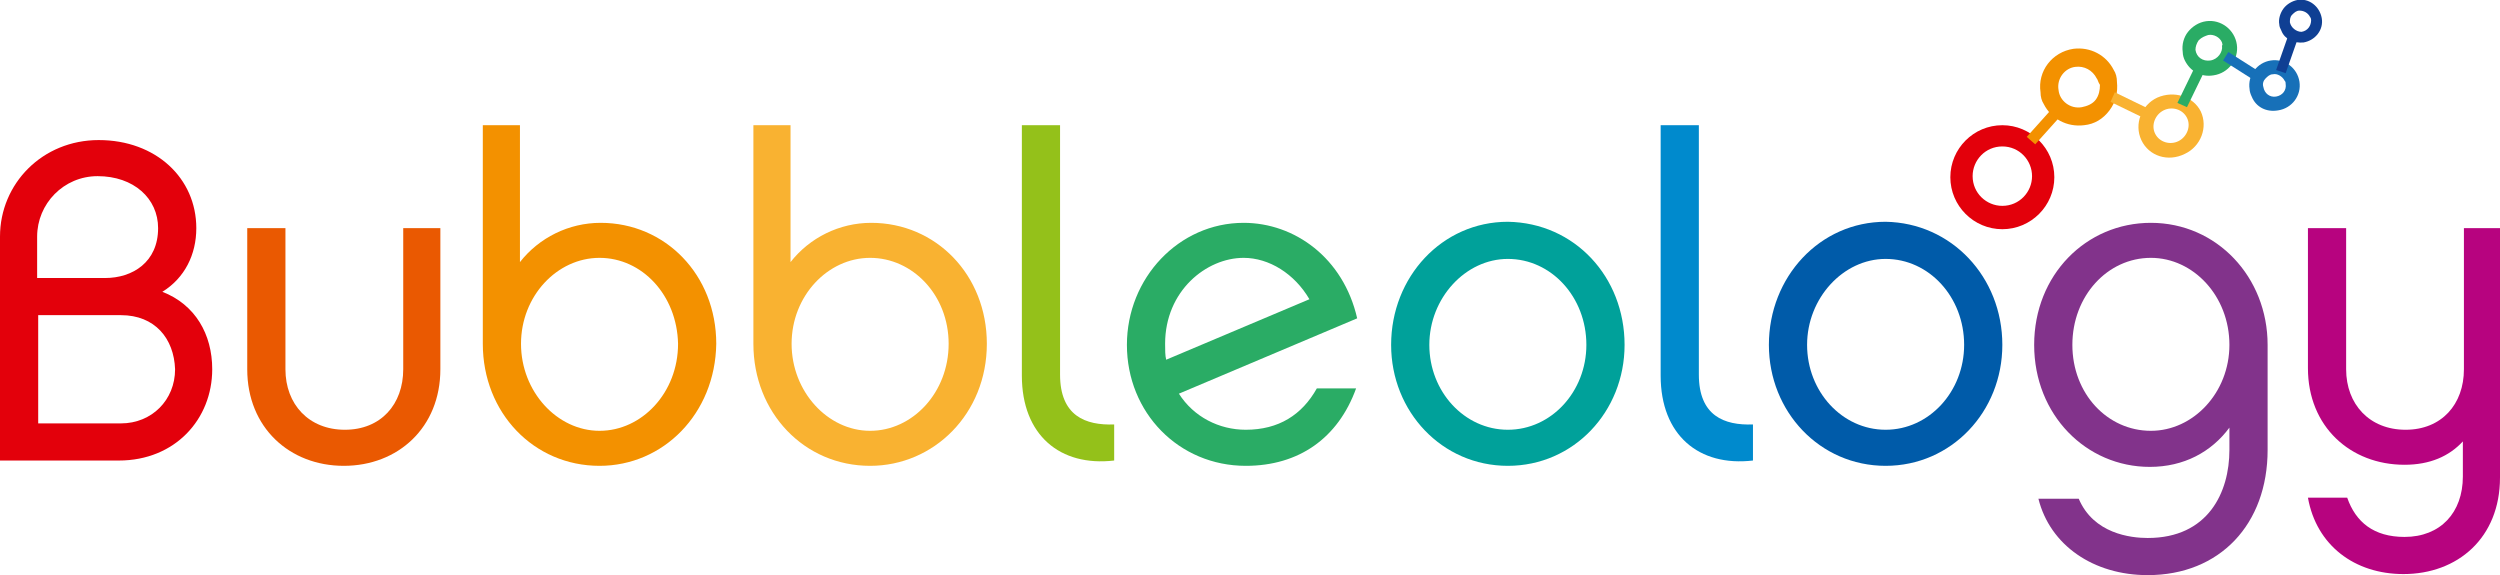 <svg id="Layer_1" xmlns="http://www.w3.org/2000/svg" viewBox="-176.5 369.5 235.6 54.2"><style>.st0{fill:#E3000B;} .st1{fill:#F39100;} .st2{fill:#F9B231;} .st3{fill:#2AAC65;} .st4{fill:#1770B8;} .st5{fill:#0F3F93;} .st6{fill:#EA5901;} .st7{fill:#94C11A;} .st8{fill:#00A19A;} .st9{fill:#008ACD;} .st10{fill:#005BA9;} .st11{fill:#82338B;} .st12{fill:#B7037F;}</style><g id="detail"><path id="red" class="st0" d="M12.2 391.1c-2.7 0-4.9-2.2-4.9-4.9s2.2-4.9 4.9-4.9 4.9 2.2 4.9 4.9-2.2 4.9-4.9 4.9m0-7.8c-1.6 0-2.8 1.3-2.8 2.8 0 1.6 1.3 2.8 2.8 2.8 1.6 0 2.8-1.3 2.8-2.8s-1.2-2.8-2.8-2.8"/><path id="orange-link" class="st1" d="M17.1 379.5l.8.7-2.6 2.9-.8-.7 2.6-2.9z"/><path id="orange" class="st1" d="M16.1 379.3c-.2-.3-.3-.7-.3-1.1-.3-2 1.1-3.8 3.1-4.1 1.6-.2 3.1.6 3.8 2 .2.3.3.7.3 1.1.1 1-.1 1.9-.7 2.7-.6.8-1.4 1.3-2.4 1.4-1.6.2-3.1-.6-3.8-2m5-2.4c-.4-.8-1.2-1.2-2-1.1-1 .1-1.8 1.1-1.6 2.2.1 1 1.1 1.8 2.2 1.6.5-.1 1-.3 1.3-.7.3-.4.4-.9.4-1.4-.2-.3-.2-.5-.3-.6"/><path id="yellow-link" class="st2" d="M26.3 379.9l-.4.9-3.5-1.7.4-.9 3.5 1.7z"/><path id="yellow_1_" class="st2" d="M25.3 382.7c-.7-1.5 0-3.3 1.5-4 1.6-.7 3.4-.1 4.1 1.3.7 1.5 0 3.3-1.5 4-1.6.8-3.4.2-4.1-1.3m4.3-2.1c-.4-.8-1.4-1.1-2.2-.7-.8.4-1.2 1.4-.8 2.2s1.4 1.1 2.2.7c.8-.4 1.2-1.4.8-2.2"/><path id="green-link" class="st3" d="M30.4 375.7l.9.4-1.7 3.5-.9-.4 1.7-3.5z"/><path id="green" class="st3" d="M29.4 375.2c-.1-.2-.2-.5-.2-.8-.1-.7.1-1.4.5-1.9s1-.9 1.7-1c1.4-.2 2.7.8 2.9 2.2s-.8 2.7-2.2 2.9c-1.2.2-2.2-.4-2.7-1.4m3.5-1.7c-.2-.5-.8-.8-1.3-.7-.3.1-.6.2-.9.5-.2.3-.3.6-.3.9.1.7.7 1.1 1.4 1s1.2-.8 1.1-1.4c.1-.1 0-.2 0-.3"/><path id="l-blue-link" class="st4" d="M36.8 376.5l-.5.8-3.3-2.1.5-.8 3.3 2.1z"/><path id="l-blue" class="st4" d="M35.7 378.6c-.1-.2-.2-.5-.2-.7-.2-1.3.7-2.5 2-2.7 1.3-.2 2.5.7 2.7 2 .2 1.3-.7 2.5-2 2.7-1.1.2-2.1-.3-2.5-1.3m3.1-1.5c-.2-.4-.7-.7-1.1-.6-.3 0-.5.2-.7.4-.2.2-.3.5-.2.8.1.6.6 1 1.2.9.6-.1 1-.6.9-1.2 0-.1 0-.2-.1-.3"/><path id="d-blue-link" class="st5" d="M39.3 372.4l.9.3-1.3 3.7-.9-.3 1.3-3.7z"/><path id="d-blue" class="st5" d="M38.5 372.4c-.1-.2-.2-.4-.2-.6-.1-.5.1-1.1.4-1.5.3-.4.8-.7 1.3-.8 1.1-.2 2.1.6 2.3 1.7s-.6 2.1-1.7 2.3c-.9.1-1.8-.3-2.1-1.1m2.7-1.3c-.2-.4-.6-.6-1-.6-.3 0-.5.2-.7.4-.2.2-.2.5-.2.7.1.5.6.9 1.1.9.6-.1.9-.6.9-1.1 0-.2-.1-.3-.1-.3"/></g><g id="wordmark"><path id="b_2_" class="st0" d="M-165.3 412.9h-11.2v-21.1c0-5 4-9.1 9.3-9.1 5.4 0 9.2 3.6 9.2 8.3 0 2.5-1.1 4.7-3.2 6 3.1 1.2 4.7 4 4.7 7.3 0 4.7-3.5 8.6-8.8 8.6m-7.6-17.2h6.3c2.6 0 5-1.5 5-4.7 0-2.8-2.3-4.9-5.7-4.9-3.2 0-5.7 2.6-5.7 5.7v3.9h.1zm7.8 3.5h-7.8v10.2h7.8c2.9 0 5.1-2.2 5.1-5.1-.1-2.9-1.9-5.1-5.1-5.1"/><path id="u" class="st6" d="M-138.6 391h3.6v13.3c0 5.5-4 9.1-9.1 9.1s-9.1-3.6-9.1-9.1V391h3.6v13.3c0 3.3 2.2 5.7 5.6 5.7s5.5-2.4 5.5-5.7V391h-.1z"/><path id="b_1_" class="st1" d="M-120 413.4c-6.2 0-11-5-11-11.5v-20.6h3.5v12.9c1.8-2.3 4.6-3.7 7.6-3.7 6.1 0 10.9 4.9 10.9 11.4-.1 6.6-5 11.5-11 11.5m0-19.6c-4 0-7.4 3.6-7.4 8.1s3.4 8.2 7.4 8.2 7.4-3.6 7.4-8.2c-.1-4.6-3.4-8.1-7.4-8.1"/><path id="b" class="st2" d="M-94.5 413.4c-6.2 0-11-5-11-11.5v-20.6h3.5v12.9c1.8-2.3 4.6-3.7 7.6-3.7 6.1 0 10.9 4.9 10.9 11.4 0 6.6-5 11.5-11 11.5m0-19.6c-4 0-7.4 3.6-7.4 8.1s3.4 8.2 7.4 8.2 7.4-3.6 7.4-8.2-3.4-8.1-7.4-8.1"/><path id="l_1_" class="st7" d="M-80.2 381.3h3.6v23.5c0 3.9 2.4 4.8 5.1 4.7v3.4c-5.1.6-8.7-2.4-8.7-8v-23.6z"/><path id="e" class="st3" d="M-48.7 406.1c-1.7 4.7-5.4 7.3-10.4 7.3-6.3 0-11.2-5-11.2-11.4 0-6.3 4.9-11.5 11-11.5 4.8 0 9.4 3.3 10.7 9l-16.8 7.1c1.4 2.2 3.8 3.4 6.3 3.4 3.1 0 5.3-1.4 6.7-3.9h3.7zm-17.9-2.7l13.5-5.7c-1.4-2.4-3.8-3.9-6.2-3.9-3.5 0-7.4 3.1-7.4 8.1 0 .6 0 1.1.1 1.5"/><path id="o_1_" class="st8" d="M-23.4 402c0 6.3-4.8 11.4-11 11.4s-11-5.1-11-11.4c0-6.4 4.8-11.6 11-11.6 6.3.1 11 5.2 11 11.6m-3.6 0c0-4.5-3.3-8.1-7.4-8.1-4 0-7.4 3.7-7.4 8.1s3.3 8 7.4 8c4.1 0 7.4-3.6 7.4-8"/><path id="l" class="st9" d="M-20 381.3h3.6v23.5c0 3.9 2.4 4.8 5.1 4.7v3.4c-5.1.6-8.7-2.4-8.7-8v-23.6z"/><path id="o" class="st10" d="M12.2 402c0 6.3-4.8 11.4-11 11.4s-11-5.1-11-11.4c0-6.4 4.8-11.6 11-11.6 6.2.1 11 5.2 11 11.6m-3.6 0c0-4.5-3.3-8.1-7.4-8.1-4 0-7.4 3.7-7.4 8.1s3.3 8 7.4 8c4.1 0 7.4-3.6 7.4-8"/><path id="g" class="st11" d="M37.2 411.9c0 7-4.5 11.8-11.3 11.8-5.1 0-9.2-2.8-10.3-7.2h3.8c1.4 3.3 4.9 3.7 6.5 3.7 5.7 0 7.7-4.3 7.7-8.3v-2.1c-1.7 2.3-4.3 3.7-7.5 3.7-6 0-10.9-4.9-10.9-11.5s4.9-11.5 11-11.5c6.2 0 11 5.1 11 11.5v9.9zm-11-18.1c-4.1 0-7.4 3.6-7.4 8.2s3.3 8.1 7.4 8.1c4 0 7.4-3.6 7.4-8.1 0-4.6-3.4-8.2-7.4-8.2"/><path id="y" class="st12" d="M59.1 391v23.5c0 5.7-4 9.1-9.1 9.1-4.6 0-8.2-2.7-9-7.2h3.7c.8 2.3 2.5 3.7 5.4 3.7 3.4 0 5.5-2.3 5.5-5.7v-3.3c-1.3 1.4-3.1 2.2-5.5 2.2-5.1 0-9.1-3.6-9.1-9.1V391h3.6v13.3c0 3.3 2.2 5.7 5.6 5.7 3.4 0 5.5-2.4 5.5-5.7V391h3.4z"/></g></svg>
